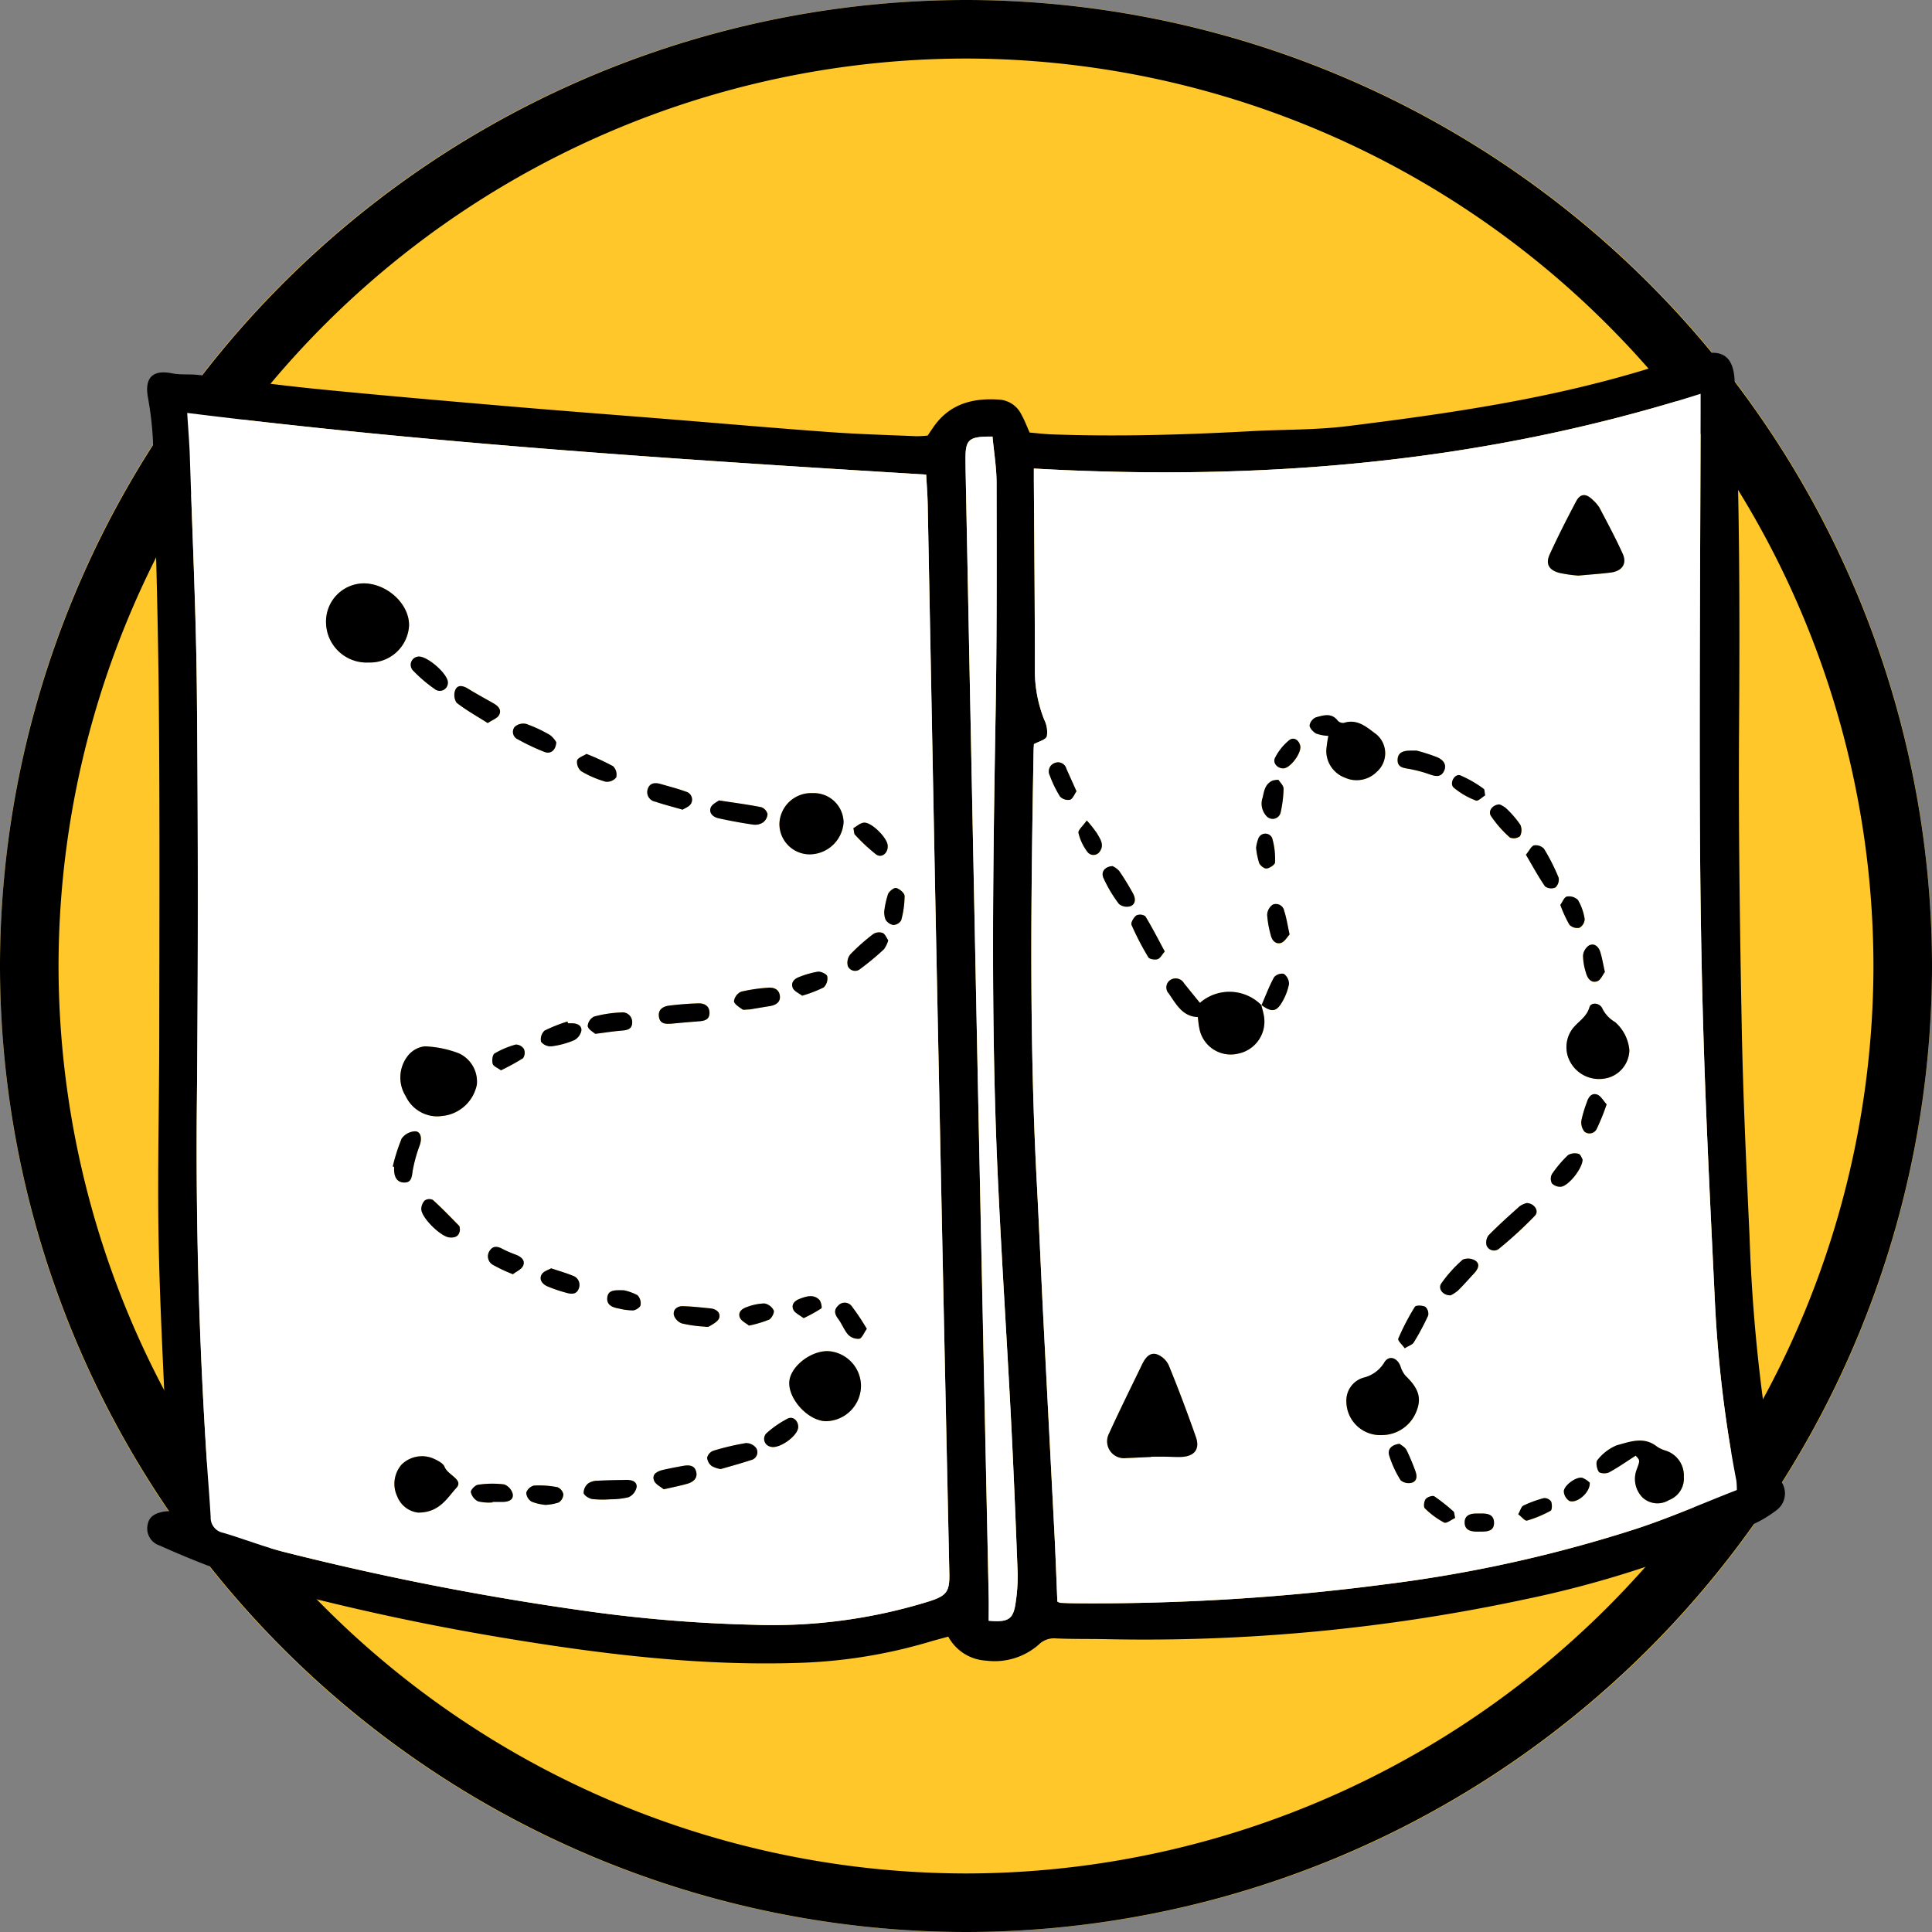 <svg xmlns="http://www.w3.org/2000/svg" width="237.375" height="237.375" viewBox="0 0 237.375 237.375">
  <rect x="0" y="0" width="237.375" height="237.375" fill="#808080" stroke="none"/>
  <g id="Group_21341" data-name="Group 21341" transform="translate(1978.793 -357.318)">
    <g id="Ellipse_94" data-name="Ellipse 94">
      <g id="Group_21338" data-name="Group 21338">
        <circle id="Ellipse_123" data-name="Ellipse 123" cx="118.687" cy="118.687" r="118.687" transform="translate(-1978.793 357.318)" fill="#ffc729"/>
      </g>
      <g id="Group_21339" data-name="Group 21339">
        <path id="Path_18205" data-name="Path 18205" d="M-1860.106,594.693a118.822,118.822,0,0,1-118.687-118.688,118.822,118.822,0,0,1,118.687-118.687,118.822,118.822,0,0,1,118.688,118.687A118.822,118.822,0,0,1-1860.106,594.693Zm0-230.182A111.622,111.622,0,0,0-1971.6,476.005,111.622,111.622,0,0,0-1860.106,587.5a111.621,111.621,0,0,0,111.494-111.495A111.621,111.621,0,0,0-1860.106,364.511Z"/>
      </g>
    </g>
    <g id="Group_21340" data-name="Group 21340">
      <path id="Path_18206" data-name="Path 18206" d="M-1957.935,542.986c-.177-3.725-.367-7.289-.512-10.855-.315-7.712-.747-15.422-.869-23.136-.128-8.082.082-16.168.089-24.253.014-13.8.072-27.6-.055-41.4-.1-10.636-.428-21.27-.717-31.9a41.346,41.346,0,0,0-.639-5.418c-.377-2.333.644-3.3,2.955-2.839,1.052.21,2.168.079,3.243.2,4.828.559,9.644,1.235,14.48,1.716,7.558.752,15.125,1.407,22.693,2.055,6.963.6,13.931,1.125,20.9,1.686,6.542.528,13.081,1.1,19.627,1.573,3.511.254,7.034.349,10.551.5a13.726,13.726,0,0,0,1.372-.08c.215-.318.445-.663.678-1,2.025-2.961,4.988-3.676,8.32-3.4a3.276,3.276,0,0,1,2.546,1.871c.358.626.607,1.315.988,2.159.845.07,1.8.188,2.75.223,8.209.3,16.408.042,24.606-.4,3.882-.211,7.8-.131,11.645-.608,12.365-1.532,24.694-3.313,36.666-6.956,2.207-.672,4.442-1.257,6.677-1.834,2.813-.727,4.141.269,4.273,3.223.633,14.214.638,28.434.545,42.661-.079,12.276.1,24.556.331,36.831.164,8.566.569,17.13.96,25.69a205.5,205.5,0,0,0,2.814,27.727,6.037,6.037,0,0,0,.914,2.118,2.557,2.557,0,0,1-.411,3.722,14.718,14.718,0,0,1-3.117,1.838,129.227,129.227,0,0,1-27.819,9.124,223.553,223.553,0,0,1-51.618,4.887c-2.006-.037-4.014,0-6.017-.092a2.653,2.653,0,0,0-2.1.78,8.222,8.222,0,0,1-6.445,1.953,5.629,5.629,0,0,1-4.653-2.952c-.9.248-1.709.458-2.513.7a63.068,63.068,0,0,1-16.16,2.536c-12.339.374-24.5-1.159-36.632-3.193q-13.312-2.234-26.362-5.664a110.9,110.9,0,0,1-15.212-5.567,2.192,2.192,0,0,1-1.515-2.429c.141-1,.725-1.511,2.025-1.742A6.322,6.322,0,0,1-1957.935,542.986Zm2.143-134.934c.126,2.043.278,3.794.334,5.548.313,9.719.778,19.437.86,29.159q.21,24.888,0,49.779-.214,22.259,1.228,44.456c.147,2.242.339,4.482.464,6.725a1.893,1.893,0,0,0,1.547,1.932c2.5.739,4.943,1.708,7.469,2.351a348.537,348.537,0,0,0,37.188,7.265,177.082,177.082,0,0,0,20.337,1.672,64.891,64.891,0,0,0,21.76-2.881c2.1-.679,2.5-1.176,2.454-3.381q-.288-14.037-.6-28.074-.585-28.166-1.155-56.332-.465-23.427-.9-46.854c-.025-1.319-.131-2.636-.191-3.788C-1895.371,413.781-1925.538,411.823-1955.792,408.052Zm185.946-2.354c-26.913,8.53-54.139,10.754-81.922,9.189,0,.667,0,1.074,0,1.481.048,7.657.125,15.314.124,22.971a16.479,16.479,0,0,0,1.147,6.4,3.378,3.378,0,0,1,.324,2.053c-.131.426-1,.627-1.587.958-.013.255-.037.556-.042.857-.317,17.626-.543,35.251.387,52.868.294,5.584.524,11.17.807,16.755q.678,13.383,1.382,26.764c.137,2.706.232,5.414.345,8.1a1.343,1.343,0,0,0,.374.157c.606.029,1.213.05,1.82.055a275.163,275.163,0,0,0,38.187-2.343,167.4,167.4,0,0,0,30.915-6.862c4.132-1.368,8.134-3.128,12.189-4.707a9.781,9.781,0,0,0-.057-1.142,155.4,155.4,0,0,1-2.632-21.88c-.52-10.865-1.072-21.73-1.406-32.6-.3-9.78-.428-19.568-.455-29.353-.043-15.744.059-31.487.1-47.231C-1769.844,407.525-1769.846,406.867-1769.846,405.7Zm-87,5.26c-2.957-.021-3.335.339-3.323,2.837q0,.82.02,1.641.737,36.91,1.476,73.821.658,32.172,1.354,64.342c.02.955,0,1.912,0,2.851,2.439.216,3.034-.176,3.318-2.273a21.286,21.286,0,0,0,.238-3.625c-.241-6.375-.5-12.749-.829-19.12-.518-10.011-1.181-20.015-1.632-30.029-.85-18.891-.567-37.79-.242-56.689.161-9.356.129-18.717.115-28.075C-1856.352,414.773-1856.667,412.908-1856.846,410.958Z"/>
      <path id="Path_18207" data-name="Path 18207" d="M-1955.792,408.052c30.254,3.771,60.421,5.729,90.794,7.577.06,1.152.166,2.469.191,3.788q.458,23.427.9,46.854.56,28.167,1.155,56.332.292,14.037.6,28.074c.045,2.205-.351,2.7-2.454,3.381a64.891,64.891,0,0,1-21.76,2.881,177.082,177.082,0,0,1-20.337-1.672A348.537,348.537,0,0,1-1943.894,548c-2.526-.643-4.966-1.612-7.469-2.351a1.893,1.893,0,0,1-1.547-1.932c-.125-2.243-.317-4.483-.464-6.725q-1.461-22.2-1.228-44.456.239-24.888,0-49.779c-.082-9.722-.547-19.44-.86-29.159C-1955.514,411.846-1955.666,410.1-1955.792,408.052Zm22.3,30.665a4.806,4.806,0,0,0,4.961-4.548c.04-2.631-2.675-5.154-5.571-5.178a4.687,4.687,0,0,0-4.63,4.825A4.988,4.988,0,0,0-1933.495,438.717Zm8.543,55.762a9.781,9.781,0,0,0,1.01-.126,4.826,4.826,0,0,0,3.732-3.767,3.816,3.816,0,0,0-2.2-3.847,13.049,13.049,0,0,0-4.2-.863,3.09,3.09,0,0,0-2.087,1.177,4.312,4.312,0,0,0-.251,4.945A4.3,4.3,0,0,0-1924.952,494.479Zm51.944,33.145a4.31,4.31,0,0,0-4.066-4.3c-2.254-.027-4.756,2.046-4.75,3.935.007,2.158,2.464,4.685,4.547,4.677A4.375,4.375,0,0,0-1873.008,527.624Zm-5.945-72.859a3.9,3.9,0,0,0-4.078,3.773,3.736,3.736,0,0,0,3.679,3.753,4.214,4.214,0,0,0,4.206-3.94A3.655,3.655,0,0,0-1878.953,454.765Zm-48.505,88.395c2.636.04,3.611-1.8,4.744-3.04.921-1.005-1.072-1.57-1.445-2.557-.178-.469-.882-.816-1.42-1.056a3.579,3.579,0,0,0-3.876.758,3.613,3.613,0,0,0-.526,3.921A3.15,3.15,0,0,0-1927.458,543.16Zm37-87.5c-.216.178-.84.445-1.006.885-.251.667.3,1.162.937,1.3q2.129.473,4.288.787a1.786,1.786,0,0,0,1.2-.27,1.373,1.373,0,0,0,.556-1.027,1.217,1.217,0,0,0-.768-.846C-1886.856,456.175-1888.479,455.966-1890.46,455.662Zm-40.077,44.973.163.048c0,.121,0,.243,0,.364.016.809.3,1.513,1.183,1.557.991.05.993-.731,1.112-1.507a18.313,18.313,0,0,1,.865-3.1c.309-.9.087-1.735-.651-1.68a2.154,2.154,0,0,0-1.58.888A23.211,23.211,0,0,0-1930.537,500.635Zm11.67-54.477c.588-.392,1.157-.579,1.379-.965.371-.642-.082-1.125-.662-1.455-1.047-.6-2.1-1.174-3.131-1.8-.586-.358-1.242-.544-1.56.118a1.729,1.729,0,0,0,.145,1.6C-1921.529,444.573-1920.214,445.3-1918.867,446.158Zm15.056,95.372a9.6,9.6,0,0,0,2.25-.259,1.742,1.742,0,0,0,.988-1.26c.042-.73-.675-.883-1.327-.867-1.147.028-2.295.037-3.44.1a2.067,2.067,0,0,0-1.184.329,1.553,1.553,0,0,0-.563,1.175c.07.318.634.658,1.033.746A12.365,12.365,0,0,0-1903.811,541.53Zm13.568-3.713c1.2-.351,2.473-.69,3.725-1.109a.983.983,0,0,0,.656-1.44,1.557,1.557,0,0,0-1.273-.647,30.564,30.564,0,0,0-4.037.951,1.236,1.236,0,0,0-.742.847,1.5,1.5,0,0,0,.553,1.016A3.36,3.36,0,0,0-1890.243,537.817Zm-6.131-54.721c1.214-.107,2.3-.215,3.38-.294.707-.052,1.387-.15,1.376-1.062-.011-.844-.624-1.168-1.345-1.15-1.2.03-2.408.13-3.6.274-.79.1-1.423.508-1.259,1.43C-1897.669,483.176-1896.922,483.118-1896.374,483.1Zm26.716-10.242c-.214-.3-.378-.772-.687-.908a1.34,1.34,0,0,0-1.148.126,24.84,24.84,0,0,0-2.831,2.51,1.653,1.653,0,0,0-.305,1.423.971.971,0,0,0,1.54.353,32.23,32.23,0,0,0,2.909-2.42A3.645,3.645,0,0,0-1869.658,472.854Zm-25.264-16.057c.269-.183.835-.371,1.038-.752a1.009,1.009,0,0,0-.628-1.461c-1.01-.369-2.058-.637-3.092-.938-.7-.206-1.371-.159-1.616.649a1.186,1.186,0,0,0,.927,1.515C-1897.273,456.158-1896.225,456.421-1894.922,456.8Zm-27.359,51.619c-.03-.148-.007-.384-.113-.493-1.053-1.08-2.1-2.164-3.219-3.177a1.017,1.017,0,0,0-.99.064,1.557,1.557,0,0,0-.43,1.094c.06,1.076,2.4,3.355,3.45,3.451C-1922.9,509.417-1922.372,509.244-1922.281,508.416Zm29.843,11.882c.213,0,.578.109.8-.023.466-.279,1.1-.617,1.218-1.053.178-.652-.387-1.081-1.073-1.149-1.133-.112-2.267-.242-3.4-.273-.677-.018-1.239.405-1.1,1.108a1.635,1.635,0,0,0,.983,1.011A16.178,16.178,0,0,0-1892.438,520.3Zm5.774-38.956c.678-.115,1.574-.27,2.472-.415.745-.12,1.329-.48,1.212-1.3s-.794-1.031-1.525-.953a20.19,20.19,0,0,0-3.229.484,1.522,1.522,0,0,0-.878,1.155c0,.342.61.721,1.007,1.005C-1887.444,481.437-1887.133,481.342-1886.664,481.342Zm-23.785-32.83a3,3,0,0,0-.757-.873,16.727,16.727,0,0,0-2.951-1.378,1.592,1.592,0,0,0-1.405.37,1,1,0,0,0,.408,1.539,26.854,26.854,0,0,0,3.274,1.545C-1911.136,450-1910.493,449.488-1910.449,448.512Zm-13.313-7.3c.069-1.066-2.675-3.438-3.714-3.211a1.013,1.013,0,0,0-.6,1.676,17.821,17.821,0,0,0,2.733,2.334A.993.993,0,0,0-1923.762,441.208Zm18.1,43.133c1.3-.163,2.247-.317,3.2-.391.721-.056,1.367-.164,1.342-1.065a1.186,1.186,0,0,0-1.34-1.173,14.924,14.924,0,0,0-3.352.509,1.431,1.431,0,0,0-.773,1.18C-1906.492,483.825-1905.883,484.136-1905.662,484.341Zm-1.069-34.392c-.4.256-1.05.452-1.16.813a1.481,1.481,0,0,0,.523,1.32,12.5,12.5,0,0,0,2.973,1.277,1.454,1.454,0,0,0,1.312-.523,1.448,1.448,0,0,0-.378-1.372A29.2,29.2,0,0,0-1906.731,449.949Zm9.486,90.351c1.2-.276,2.084-.44,2.947-.693.682-.2,1.232-.65,1.049-1.442-.191-.832-.894-.869-1.594-.743-.827.149-1.655.3-2.473.49-.678.159-1.414.49-1.127,1.3C-1898.27,539.7-1897.586,540.007-1897.245,540.3ZM-1909,483.045l-.076-.216a19.1,19.1,0,0,0-2.809,1.115,1.473,1.473,0,0,0-.432,1.371,1.507,1.507,0,0,0,1.288.559,10.433,10.433,0,0,0,2.775-.747,1.728,1.728,0,0,0,.888-1.154c.087-.629-.469-.91-1.089-.927C-1908.638,483.041-1908.82,483.045-1909,483.045Zm36.712,37.542a28.668,28.668,0,0,0-1.915-2.86,1.082,1.082,0,0,0-1.633.032c-.536.528-.4,1.033.028,1.6.464.618.732,1.394,1.243,1.959a1.722,1.722,0,0,0,1.354.483C-1872.9,521.75-1872.684,521.138-1872.29,520.587Zm-45.987,21.326,0-.061c.421,0,.841.005,1.262,0,.662-.009,1.336-.231,1.219-.963a1.712,1.712,0,0,0-1.055-1.189,11.873,11.873,0,0,0-3.222.045c-.347.046-.914.647-.871.912a1.693,1.693,0,0,0,.891,1.127A5.673,5.673,0,0,0-1918.277,541.913Zm44.333-82.845c.1.458.08.69.186.8a22.147,22.147,0,0,0,2.607,2.434c.724.513,1.546-.235,1.415-1.177-.13-.924-1.935-2.755-2.877-2.729C-1873.081,458.4-1873.536,458.848-1873.944,459.068Zm-37.133,54.081c-.327.2-.908.35-1.142.723-.4.633.058,1.2.622,1.469a17.447,17.447,0,0,0,2.388.815c.614.185,1.254.223,1.524-.514a1.191,1.191,0,0,0-.781-1.6C-1909.242,513.719-1910.056,513.492-1911.077,513.149Zm30.355,19.521c.031-.759-.622-1.393-1.285-1.059a12.135,12.135,0,0,0-2.658,1.846.98.98,0,0,0,.511,1.6C-1883.138,535.428-1880.766,533.778-1880.722,532.67Zm-35.053-18.793c.438-.343,1.05-.594,1.249-1.033.3-.657-.216-1.1-.842-1.35a14.58,14.58,0,0,1-1.652-.712c-.6-.332-1.173-.443-1.593.186a1.2,1.2,0,0,0,.376,1.752A19.282,19.282,0,0,0-1915.775,513.877Zm45.623-44.589a2.559,2.559,0,0,0,.167,1.03,1.457,1.457,0,0,0,.944.651,1.191,1.191,0,0,0,.971-.571,11.56,11.56,0,0,0,.42-2.994c-.005-.354-.608-.87-1.027-.983-.263-.071-.862.4-1.009.751A11.328,11.328,0,0,0-1870.152,469.288Zm-41.629,72.929a5.992,5.992,0,0,0,1.645-.3,1.249,1.249,0,0,0,.559-1,1.2,1.2,0,0,0-.725-.871,11.838,11.838,0,0,0-2.884-.2,1.344,1.344,0,0,0-.949.876,1.385,1.385,0,0,0,.654,1.1A6.32,6.32,0,0,0-1911.781,542.217Zm31.54-62.562a15.816,15.816,0,0,0,2.661-1.024,1.541,1.541,0,0,0,.425-1.362c-.062-.275-.769-.608-1.148-.566a10.889,10.889,0,0,0-2.261.639c-.644.219-1.1.706-.818,1.371C-1881.211,479.109-1880.648,479.336-1880.241,479.655Zm-6.529,40.533a14.319,14.319,0,0,0,2.464-.731c.324-.163.685-.868.572-1.135a1.6,1.6,0,0,0-1.142-.854,6.48,6.48,0,0,0-2.1.423c-.609.187-1.185.622-.922,1.3C-1887.725,519.626-1887.121,519.894-1886.77,520.188Zm-30.472-31.366a28.07,28.07,0,0,0,2.709-1.483,1.2,1.2,0,0,0,.109-1.129,1.2,1.2,0,0,0-1-.55,10.55,10.55,0,0,0-2.613,1.1c-.255.155-.334.879-.224,1.266C-1918.171,488.327-1917.667,488.509-1917.242,488.822Zm15.123,27.029c-1.126-.024-1.959-.079-2.062.9-.095.911.631,1.2,1.392,1.331a7.557,7.557,0,0,0,1.774.238c.338-.023.87-.368.923-.644a1.424,1.424,0,0,0-.38-1.226A6.527,6.527,0,0,0-1902.119,515.851Zm22.058,3.423a17.95,17.95,0,0,0,2.174-1.2c.121-.088-.033-.857-.274-1.086-.709-.672-1.559-.394-2.357-.1-.629.232-1.1.692-.8,1.358C-1881.13,518.641-1880.577,518.869-1880.061,519.274Z" fill="#fff"/>
      <path id="Path_18208" data-name="Path 18208" d="M-1769.846,405.7c0,1.169,0,1.827,0,2.485-.041,15.744-.143,31.487-.1,47.231.027,9.785.153,19.573.455,29.353.334,10.872.886,21.737,1.406,32.6a155.4,155.4,0,0,0,2.632,21.88,9.781,9.781,0,0,1,.057,1.142c-4.055,1.579-8.057,3.339-12.189,4.707a167.4,167.4,0,0,1-30.915,6.862,275.163,275.163,0,0,1-38.187,2.343c-.607-.005-1.214-.026-1.82-.055a1.343,1.343,0,0,1-.374-.157c-.113-2.682-.208-5.39-.345-8.1q-.681-13.383-1.382-26.764c-.283-5.585-.513-11.171-.807-16.755-.93-17.617-.7-35.242-.387-52.868.005-.3.029-.6.042-.857.591-.331,1.456-.532,1.587-.958a3.378,3.378,0,0,0-.324-2.053,16.479,16.479,0,0,1-1.147-6.4c0-7.657-.076-15.314-.124-22.971,0-.407,0-.814,0-1.481C-1823.985,416.452-1796.759,414.228-1769.846,405.7Zm-53.949,75.131a5.519,5.519,0,0,0-7.57-.3q-.97-1.194-1.941-2.388a1.191,1.191,0,0,0-1.743-.386,1.089,1.089,0,0,0-.142,1.625c.912,1.317,1.682,2.829,3.565,2.895.072.534.095.961.19,1.371a3.915,3.915,0,0,0,4.765,3.123,4.018,4.018,0,0,0,3.144-4.771c-.076-.416-.2-.822-.306-1.232,1.2.9,1.817.9,2.493-.2a7.032,7.032,0,0,0,.927-2.342,1.543,1.543,0,0,0-.637-1.263,1.3,1.3,0,0,0-1.2.423C-1822.854,478.489-1823.294,479.675-1823.8,480.829Zm-13.563,55.5v-.035c.605,0,1.209-.005,1.814,0s1.211.048,1.815.032c1.673-.043,2.409-.938,1.87-2.464-1.045-2.962-2.147-5.907-3.339-8.812a2.61,2.61,0,0,0-1.513-1.358c-.864-.234-1.4.523-1.758,1.267-1.365,2.83-2.763,5.646-4.068,8.5a2.075,2.075,0,0,0,2.1,3.005C-1839.413,536.425-1838.385,536.373-1837.358,536.326Zm52.5-108.287c1.593-.149,2.8-.223,4-.385,1.374-.187,1.985-1.092,1.436-2.307-.871-1.925-1.875-3.79-2.858-5.662a4.388,4.388,0,0,0-.827-.956c-.807-.811-1.517-.8-2.033.179-1.135,2.139-2.23,4.3-3.241,6.5-.547,1.188-.115,1.961,1.208,2.3A16.944,16.944,0,0,0-1784.861,428.039Zm-24.116,105.6a4.567,4.567,0,0,0,4.224-2.939c.641-1.626.252-2.8-1.342-4.338a3.263,3.263,0,0,1-.635-1.191c-.417-1.09-1.47-1.383-2.013-.4a4.089,4.089,0,0,1-2.565,1.827,2.928,2.928,0,0,0-2.064,2.913A4.16,4.16,0,0,0-1808.977,533.638Zm30.381-47.278a5.173,5.173,0,0,0-1.759-3.468,3.918,3.918,0,0,1-1.559-1.656c-.314-.731-1.408-.811-1.592-.162-.364,1.288-1.523,1.819-2.185,2.79a3.807,3.807,0,0,0-.5,3.135,4.024,4.024,0,0,0,4.3,2.868A3.613,3.613,0,0,0-1778.6,486.36Zm-36.986-38.631a15.011,15.011,0,0,0-.251,1.75,3.508,3.508,0,0,0,2.3,3.391,3.487,3.487,0,0,0,3.886-.708,3.035,3.035,0,0,0-.068-4.646c-1.132-.83-2.273-1.916-3.947-1.385a.871.871,0,0,1-.757-.26c-.765-1.014-1.763-.663-2.668-.426a1.334,1.334,0,0,0-.8.986c0,.352.443.814.809,1.015A5.063,5.063,0,0,0-1815.582,447.729Zm37.754,88.442c.546.569.546.569.134,1.675a3.238,3.238,0,0,0,.764,3.508,2.712,2.712,0,0,0,3.208.261,2.829,2.829,0,0,0,1.813-2.869,3.2,3.2,0,0,0-2.226-3.2,3.664,3.664,0,0,1-1.126-.536c-1.6-1.236-3.306-.542-4.882-.121a5.816,5.816,0,0,0-2.382,1.819c-.227.244-.085,1.062.164,1.433.149.221.923.256,1.257.077C-1780.016,537.64-1779,536.921-1777.828,536.171Zm-13.366-31.044a2.681,2.681,0,0,0-.855.371c-1.309,1.164-2.614,2.336-3.841,3.583a1.454,1.454,0,0,0-.248,1.281.981.981,0,0,0,1.55.355,50.62,50.62,0,0,0,4.374-4.022C-1789.661,506.115-1790.243,505.187-1791.194,505.127Zm-44.488-30.9c-.813-1.505-1.547-2.948-2.387-4.328a1.139,1.139,0,0,0-1.108-.105c-.325.244-.708.894-.591,1.165a34.062,34.062,0,0,0,2.069,3.983c.14.235.8.334,1.133.228S-1836.029,474.616-1835.682,474.224Zm30.951-24.681c-.6,0-.782-.006-.963,0-.73.031-1.354.251-1.386,1.1-.034.887.6,1.011,1.325,1.127a15.832,15.832,0,0,1,2.613.686c.689.237,1.344.394,1.74-.359.447-.85-.111-1.442-.8-1.741A21.874,21.874,0,0,0-1804.731,449.543Zm13.42,12.792c.811,1.373,1.516,2.68,2.357,3.894a1.3,1.3,0,0,0,1.266.13,1.313,1.313,0,0,0,.394-1.212,24.686,24.686,0,0,0-1.79-3.54,1.384,1.384,0,0,0-1.225-.422C-1790.651,461.27-1790.88,461.81-1791.311,462.335Zm-9.241,54.134a4.748,4.748,0,0,0,.892-.59c.683-.672,1.315-1.4,1.969-2.1.443-.477.81-1.1.2-1.55a1.7,1.7,0,0,0-1.584-.15,16.4,16.4,0,0,0-2.627,2.912C-1802.158,515.649-1801.514,516.5-1800.552,516.469Zm-5.651,6.506c.526-.327.942-.443,1.1-.711a31.1,31.1,0,0,0,1.774-3.314,1.145,1.145,0,0,0-.35-1.075c-.351-.184-1.155-.205-1.283,0a29.344,29.344,0,0,0-2.038,3.914C-1807.095,522.02-1806.508,522.54-1806.2,522.975Zm-35.893-59.243c-.922.043-1.45.684-1.123,1.43a16.422,16.422,0,0,0,1.918,3.221,1.536,1.536,0,0,0,1.426.269c.664-.28.61-.995.3-1.562-.525-.946-1.087-1.875-1.7-2.764A2.66,2.66,0,0,0-1842.1,463.732Zm35.26,70.975c-1.1.143-1.486.755-1.279,1.432a12.762,12.762,0,0,0,1.41,3.054,1.534,1.534,0,0,0,1.4.291c.693-.252.609-.934.365-1.538a25.584,25.584,0,0,0-1.042-2.47C-1806.173,535.111-1806.63,534.884-1806.836,534.707Zm25.444-41.7c-.411-.446-.705-1.023-1.153-1.192-.681-.255-1.082.285-1.281.925a14.9,14.9,0,0,0-.666,2.225,1.791,1.791,0,0,0,.364,1.391.984.984,0,0,0,1.533-.376A27.315,27.315,0,0,0-1781.392,493Zm-13.172-36.851c-.827.025-1.437.8-1.045,1.417a13.921,13.921,0,0,0,2.329,2.65,1.271,1.271,0,0,0,1.241-.163,1.6,1.6,0,0,0,.035-1.414,12.536,12.536,0,0,0-1.765-2.036A2.939,2.939,0,0,0-1794.564,456.152Zm10.215,43.621c-.1-.156-.245-.629-.486-.686a1.651,1.651,0,0,0-1.3.151,14.607,14.607,0,0,0-1.983,2.34,1.228,1.228,0,0,0,.008,1.137,1.411,1.411,0,0,0,1.087.41C-1786.12,503.071-1784.348,500.9-1784.349,499.773Zm-37.376-46.647a3.835,3.835,0,0,0-.663.078c-.936.372-1.09,1.247-1.261,2.073a2.252,2.252,0,0,0,.521,2.364,1.008,1.008,0,0,0,1.693-.566,14.938,14.938,0,0,0,.349-2.854C-1821.087,453.818-1821.544,453.416-1821.725,453.126Zm-24.8,1.414c-.459-1.022-.851-1.9-1.245-2.775a1.059,1.059,0,0,0-1.454-.7,1.088,1.088,0,0,0-.591,1.518,13.692,13.692,0,0,0,1.259,2.591,1.365,1.365,0,0,0,1.228.4C-1846.992,455.476-1846.794,454.911-1846.528,454.54Zm26.182,17.6c-.254-1.152-.384-2.053-.663-2.9a1.03,1.03,0,0,0-1.4-.771,1.614,1.614,0,0,0-.695,1.249,12.433,12.433,0,0,0,.439,2.482c.148.665.6,1.179,1.267.973C-1820.957,473.027-1820.65,472.449-1820.346,472.136Zm38.738,4.607c-.228-1.008-.346-1.78-.586-2.512-.205-.626-.737-1.085-1.376-.749a1.7,1.7,0,0,0-.725,1.241,7.206,7.206,0,0,0,.36,2.111c.183.684.625,1.311,1.391,1.043C-1782.123,477.729-1781.875,477.087-1781.608,476.743Zm-42.855-15.264a9.3,9.3,0,0,0,.379,1.874c.134.316.632.711.913.674.39-.052,1.032-.473,1.037-.744a9.207,9.207,0,0,0-.351-3,.917.917,0,0,0-1.7.071A4.758,4.758,0,0,0-1824.463,461.479Zm28.148-6.44c-.093-.453-.068-.725-.174-.792a13.874,13.874,0,0,0-2.9-1.67c-.7-.229-1.359,1.006-.792,1.513a9.585,9.585,0,0,0,2.734,1.588C-1797.185,455.786-1796.654,455.242-1796.315,455.039Zm9.23,13.46a16.14,16.14,0,0,0,1.112,2.424,1.354,1.354,0,0,0,1.23.388,1.282,1.282,0,0,0,.653-1.068,6.591,6.591,0,0,0-.827-2.354,1.566,1.566,0,0,0-1.365-.416C-1786.6,467.539-1786.818,468.133-1787.085,468.5Zm-12.921,75.322c-.11-.457-.093-.7-.2-.791a22.078,22.078,0,0,0-2.362-1.869c-.212-.136-.864.091-1.063.347s-.28.953-.1,1.125a10.132,10.132,0,0,0,2.369,1.752C-1801.068,544.531-1800.445,544.017-1800.006,543.821Zm7.748-.458c.4.3.827.85,1.081.778a14.154,14.154,0,0,0,2.9-1.206c.187-.1.2-.8.061-1.133a1.008,1.008,0,0,0-.888-.422,14.1,14.1,0,0,0-2.523.926C-1791.881,542.428-1791.98,542.875-1792.258,543.363Zm-28.838-91.639c.859-.03,2.285-1.96,2.052-2.817-.2-.723-.827-1.069-1.357-.641a6.662,6.662,0,0,0-1.734,2.164C-1822.457,451.081-1821.807,451.749-1821.1,451.724Zm-24.172,6.4c-.483.69-1.1,1.19-1.019,1.53a6.178,6.178,0,0,0,1.12,2.359.929.929,0,0,0,1.542-.148c.522-.793-.016-1.5-.389-2.161A14.364,14.364,0,0,0-1845.268,458.124Zm48,87.376h.543c.783,0,1.529-.133,1.494-1.13-.034-.962-.764-1.109-1.554-1.091-.181,0-.362,0-.543,0-.812-.025-1.537.206-1.514,1.135S-1798.056,545.514-1797.266,545.5Zm13.8-6.013a2.763,2.763,0,0,0-.927-.6c-.759-.163-2.285.975-2.259,1.7a1.51,1.51,0,0,0,.644,1.122C-1785.151,542.137-1783.394,540.749-1783.469,539.487Z" fill="#fff"/>
      <path id="Path_18209" data-name="Path 18209" d="M-1856.846,410.958c.179,1.95.494,3.815.5,5.681.014,9.358.046,18.719-.115,28.075-.325,18.9-.608,37.8.242,56.689.451,10.014,1.114,20.018,1.632,30.029.329,6.371.588,12.745.829,19.12a21.286,21.286,0,0,1-.238,3.625c-.284,2.1-.879,2.489-3.318,2.273,0-.939.018-1.9,0-2.851q-.675-32.171-1.354-64.342-.756-36.909-1.476-73.821-.016-.82-.02-1.641C-1860.181,411.3-1859.8,410.937-1856.846,410.958Z" fill="#fff"/>
      <path id="Path_18210" data-name="Path 18210" d="M-1933.495,438.717a4.988,4.988,0,0,1-5.24-4.9,4.687,4.687,0,0,1,4.63-4.825c2.9.024,5.611,2.547,5.571,5.178A4.806,4.806,0,0,1-1933.495,438.717Z"/>
      <path id="Path_18211" data-name="Path 18211" d="M-1924.952,494.479a4.3,4.3,0,0,1-3.992-2.481,4.312,4.312,0,0,1,.251-4.945,3.09,3.09,0,0,1,2.087-1.177,13.049,13.049,0,0,1,4.2.863,3.816,3.816,0,0,1,2.2,3.847,4.826,4.826,0,0,1-3.732,3.767A9.781,9.781,0,0,1-1924.952,494.479Z"/>
      <path id="Path_18212" data-name="Path 18212" d="M-1873.008,527.624a4.375,4.375,0,0,1-4.269,4.31c-2.083.008-4.54-2.519-4.547-4.677-.006-1.889,2.5-3.962,4.75-3.935A4.31,4.31,0,0,1-1873.008,527.624Z"/>
      <path id="Path_18213" data-name="Path 18213" d="M-1878.953,454.765a3.655,3.655,0,0,1,3.807,3.586,4.214,4.214,0,0,1-4.206,3.94,3.736,3.736,0,0,1-3.679-3.753A3.9,3.9,0,0,1-1878.953,454.765Z"/>
      <path id="Path_18214" data-name="Path 18214" d="M-1927.458,543.16a3.15,3.15,0,0,1-2.523-1.974,3.613,3.613,0,0,1,.526-3.921,3.579,3.579,0,0,1,3.876-.758c.538.24,1.242.587,1.42,1.056.373.987,2.366,1.552,1.445,2.557C-1923.847,541.358-1924.822,543.2-1927.458,543.16Z"/>
      <path id="Path_18215" data-name="Path 18215" d="M-1890.46,455.662c1.981.3,3.6.513,5.2.832a1.217,1.217,0,0,1,.768.846,1.373,1.373,0,0,1-.556,1.027,1.786,1.786,0,0,1-1.2.27q-2.156-.313-4.288-.787c-.637-.141-1.188-.636-.937-1.3C-1891.3,456.107-1890.676,455.84-1890.46,455.662Z"/>
      <path id="Path_18216" data-name="Path 18216" d="M-1930.537,500.635a23.211,23.211,0,0,1,1.093-3.426,2.154,2.154,0,0,1,1.58-.888c.738-.055.96.775.651,1.68a18.313,18.313,0,0,0-.865,3.1c-.119.776-.121,1.557-1.112,1.507-.88-.044-1.167-.748-1.183-1.557,0-.121,0-.243,0-.364Z"/>
      <path id="Path_18217" data-name="Path 18217" d="M-1918.867,446.158c-1.347-.856-2.662-1.585-3.829-2.5a1.729,1.729,0,0,1-.145-1.6c.318-.662.974-.476,1.56-.118,1.027.628,2.084,1.206,3.131,1.8.58.33,1.033.813.662,1.455C-1917.71,445.579-1918.279,445.766-1918.867,446.158Z"/>
      <path id="Path_18218" data-name="Path 18218" d="M-1903.811,541.53a12.365,12.365,0,0,1-2.243-.032c-.4-.088-.963-.428-1.033-.746a1.553,1.553,0,0,1,.563-1.175,2.067,2.067,0,0,1,1.184-.329c1.145-.067,2.293-.076,3.44-.1.652-.016,1.369.137,1.327.867a1.742,1.742,0,0,1-.988,1.26A9.6,9.6,0,0,1-1903.811,541.53Z"/>
      <path id="Path_18219" data-name="Path 18219" d="M-1890.243,537.817a3.36,3.36,0,0,1-1.118-.382,1.5,1.5,0,0,1-.553-1.016,1.236,1.236,0,0,1,.742-.847,30.564,30.564,0,0,1,4.037-.951,1.557,1.557,0,0,1,1.273.647.983.983,0,0,1-.656,1.44C-1887.77,537.127-1889.048,537.466-1890.243,537.817Z"/>
      <path id="Path_18220" data-name="Path 18220" d="M-1896.374,483.1c-.548.022-1.295.08-1.452-.8-.164-.922.469-1.334,1.259-1.43,1.2-.144,2.4-.244,3.6-.274.721-.018,1.334.306,1.345,1.15.011.912-.669,1.01-1.376,1.062C-1894.078,482.881-1895.16,482.989-1896.374,483.1Z"/>
      <path id="Path_18221" data-name="Path 18221" d="M-1869.658,472.854a3.645,3.645,0,0,1-.522,1.084,32.23,32.23,0,0,1-2.909,2.42.971.971,0,0,1-1.54-.353,1.653,1.653,0,0,1,.305-1.423,24.84,24.84,0,0,1,2.831-2.51,1.34,1.34,0,0,1,1.148-.126C-1870.036,472.082-1869.872,472.55-1869.658,472.854Z"/>
      <path id="Path_18222" data-name="Path 18222" d="M-1894.922,456.8c-1.3-.376-2.351-.639-3.371-.987a1.186,1.186,0,0,1-.927-1.515c.245-.808.911-.855,1.616-.649,1.034.3,2.082.569,3.092.938a1.009,1.009,0,0,1,.628,1.461C-1894.087,456.426-1894.653,456.614-1894.922,456.8Z"/>
      <path id="Path_18223" data-name="Path 18223" d="M-1922.281,508.416c-.091.828-.623,1-1.3.939-1.054-.1-3.39-2.375-3.45-3.451a1.557,1.557,0,0,1,.43-1.094,1.017,1.017,0,0,1,.99-.064c1.115,1.013,2.166,2.1,3.219,3.177C-1922.288,508.032-1922.311,508.268-1922.281,508.416Z"/>
      <path id="Path_18224" data-name="Path 18224" d="M-1892.438,520.3a16.178,16.178,0,0,1-2.576-.379,1.635,1.635,0,0,1-.983-1.011c-.139-.7.423-1.126,1.1-1.108,1.135.031,2.269.161,3.4.273.686.068,1.251.5,1.073,1.149-.118.436-.752.774-1.218,1.053C-1891.86,520.407-1892.225,520.3-1892.438,520.3Z"/>
      <path id="Path_18225" data-name="Path 18225" d="M-1886.664,481.342c-.469,0-.78.1-.941-.019-.4-.284-1.006-.663-1.007-1.005a1.522,1.522,0,0,1,.878-1.155,20.19,20.19,0,0,1,3.229-.484c.731-.078,1.41.151,1.525.953s-.467,1.175-1.212,1.3C-1885.09,481.072-1885.986,481.227-1886.664,481.342Z"/>
      <path id="Path_18226" data-name="Path 18226" d="M-1910.449,448.512c-.044.976-.687,1.484-1.431,1.2a26.854,26.854,0,0,1-3.274-1.545,1,1,0,0,1-.408-1.539,1.592,1.592,0,0,1,1.405-.37,16.727,16.727,0,0,1,2.951,1.378A3,3,0,0,1-1910.449,448.512Z"/>
      <path id="Path_18227" data-name="Path 18227" d="M-1923.762,441.208a.993.993,0,0,1-1.579.8,17.821,17.821,0,0,1-2.733-2.334,1.013,1.013,0,0,1,.6-1.676C-1926.437,437.77-1923.693,440.142-1923.762,441.208Z"/>
      <path id="Path_18228" data-name="Path 18228" d="M-1905.662,484.341c-.221-.205-.83-.516-.923-.94a1.431,1.431,0,0,1,.773-1.18,14.924,14.924,0,0,1,3.352-.509,1.186,1.186,0,0,1,1.34,1.173c.025.9-.621,1.009-1.342,1.065C-1903.415,484.024-1904.363,484.178-1905.662,484.341Z"/>
      <path id="Path_18229" data-name="Path 18229" d="M-1906.731,449.949a29.2,29.2,0,0,1,3.27,1.515,1.448,1.448,0,0,1,.378,1.372,1.454,1.454,0,0,1-1.312.523,12.5,12.5,0,0,1-2.973-1.277,1.481,1.481,0,0,1-.523-1.32C-1907.781,450.4-1907.126,450.2-1906.731,449.949Z"/>
      <path id="Path_18230" data-name="Path 18230" d="M-1897.245,540.3c-.341-.293-1.025-.6-1.2-1.09-.287-.808.449-1.139,1.127-1.3.818-.192,1.646-.341,2.473-.49.7-.126,1.4-.089,1.594.743.183.792-.367,1.242-1.049,1.442C-1895.161,539.86-1896.049,540.024-1897.245,540.3Z"/>
      <path id="Path_18231" data-name="Path 18231" d="M-1909,483.045c.182,0,.364,0,.545,0,.62.017,1.176.3,1.089.927a1.728,1.728,0,0,1-.888,1.154,10.433,10.433,0,0,1-2.775.747,1.507,1.507,0,0,1-1.288-.559,1.473,1.473,0,0,1,.432-1.371,19.1,19.1,0,0,1,2.809-1.115Z"/>
      <path id="Path_18232" data-name="Path 18232" d="M-1872.29,520.587c-.394.551-.61,1.163-.923,1.217a1.722,1.722,0,0,1-1.354-.483c-.511-.565-.779-1.341-1.243-1.959-.426-.57-.564-1.075-.028-1.6a1.082,1.082,0,0,1,1.633-.032A28.668,28.668,0,0,1-1872.29,520.587Z"/>
      <path id="Path_18233" data-name="Path 18233" d="M-1918.277,541.913a5.673,5.673,0,0,1-1.774-.13,1.693,1.693,0,0,1-.891-1.127c-.043-.265.524-.866.871-.912a11.873,11.873,0,0,1,3.222-.045,1.712,1.712,0,0,1,1.055,1.189c.117.732-.557.954-1.219.963-.421.006-.841,0-1.262,0Z"/>
      <path id="Path_18234" data-name="Path 18234" d="M-1873.944,459.068c.408-.22.863-.663,1.331-.677.942-.026,2.747,1.805,2.877,2.729.131.942-.691,1.69-1.415,1.177a22.147,22.147,0,0,1-2.607-2.434C-1873.864,459.758-1873.843,459.526-1873.944,459.068Z"/>
      <path id="Path_18235" data-name="Path 18235" d="M-1911.077,513.149c1.021.343,1.835.57,2.611.891a1.191,1.191,0,0,1,.781,1.6c-.27.737-.91.7-1.524.514a17.447,17.447,0,0,1-2.388-.815c-.564-.265-1.02-.836-.622-1.469C-1911.985,513.5-1911.4,513.344-1911.077,513.149Z"/>
      <path id="Path_18236" data-name="Path 18236" d="M-1880.722,532.67c-.044,1.108-2.416,2.758-3.432,2.387a.98.98,0,0,1-.511-1.6,12.135,12.135,0,0,1,2.658-1.846C-1881.344,531.277-1880.691,531.911-1880.722,532.67Z"/>
      <path id="Path_18237" data-name="Path 18237" d="M-1915.775,513.877a19.282,19.282,0,0,1-2.462-1.157,1.2,1.2,0,0,1-.376-1.752c.42-.629.988-.518,1.593-.186a14.58,14.58,0,0,0,1.652.712c.626.25,1.141.693.842,1.35C-1914.725,513.283-1915.337,513.534-1915.775,513.877Z"/>
      <path id="Path_18238" data-name="Path 18238" d="M-1870.152,469.288a11.328,11.328,0,0,1,.466-2.116c.147-.353.746-.822,1.009-.751.419.113,1.022.629,1.027.983a11.56,11.56,0,0,1-.42,2.994,1.191,1.191,0,0,1-.971.571,1.457,1.457,0,0,1-.944-.651A2.559,2.559,0,0,1-1870.152,469.288Z"/>
      <path id="Path_18239" data-name="Path 18239" d="M-1911.781,542.217a6.32,6.32,0,0,1-1.7-.4,1.385,1.385,0,0,1-.654-1.1,1.344,1.344,0,0,1,.949-.876,11.838,11.838,0,0,1,2.884.2,1.2,1.2,0,0,1,.725.871,1.249,1.249,0,0,1-.559,1A5.992,5.992,0,0,1-1911.781,542.217Z"/>
      <path id="Path_18240" data-name="Path 18240" d="M-1880.241,479.655c-.407-.319-.97-.546-1.141-.942-.287-.665.174-1.152.818-1.371a10.889,10.889,0,0,1,2.261-.639c.379-.042,1.086.291,1.148.566a1.541,1.541,0,0,1-.425,1.362A15.816,15.816,0,0,1-1880.241,479.655Z"/>
      <path id="Path_18241" data-name="Path 18241" d="M-1886.77,520.188c-.351-.294-.955-.562-1.125-1-.263-.677.313-1.112.922-1.3a6.48,6.48,0,0,1,2.1-.423,1.6,1.6,0,0,1,1.142.854c.113.267-.248.972-.572,1.135A14.319,14.319,0,0,1-1886.77,520.188Z"/>
      <path id="Path_18242" data-name="Path 18242" d="M-1917.242,488.822c-.425-.313-.929-.495-1.015-.8-.11-.387-.031-1.111.224-1.266a10.55,10.55,0,0,1,2.613-1.1,1.2,1.2,0,0,1,1,.55,1.2,1.2,0,0,1-.109,1.129A28.07,28.07,0,0,1-1917.242,488.822Z"/>
      <path id="Path_18243" data-name="Path 18243" d="M-1902.119,515.851a6.527,6.527,0,0,1,1.647.6,1.424,1.424,0,0,1,.38,1.226c-.053.276-.585.621-.923.644a7.557,7.557,0,0,1-1.774-.238c-.761-.132-1.487-.42-1.392-1.331C-1904.078,515.772-1903.245,515.827-1902.119,515.851Z"/>
      <path id="Path_18244" data-name="Path 18244" d="M-1880.061,519.274c-.516-.4-1.069-.633-1.252-1.03-.306-.666.166-1.126.8-1.358.8-.294,1.648-.572,2.357.1.241.229.4,1,.274,1.086A17.95,17.95,0,0,1-1880.061,519.274Z"/>
      <path id="Path_18245" data-name="Path 18245" d="M-1837.358,536.326c-1.027.047-2.055.1-3.082.14a2.075,2.075,0,0,1-2.1-3.005c1.305-2.858,2.7-5.674,4.068-8.5.358-.744.894-1.5,1.758-1.267a2.61,2.61,0,0,1,1.513,1.358c1.192,2.905,2.294,5.85,3.339,8.812.539,1.526-.2,2.421-1.87,2.464-.6.016-1.21-.025-1.815-.032s-1.209,0-1.814,0Z"/>
      <path id="Path_18246" data-name="Path 18246" d="M-1823.833,480.77c.1.41.23.816.306,1.232a4.018,4.018,0,0,1-3.144,4.771,3.915,3.915,0,0,1-4.765-3.123c-.095-.41-.118-.837-.19-1.371-1.883-.066-2.653-1.578-3.565-2.895a1.089,1.089,0,0,1,.142-1.625,1.191,1.191,0,0,1,1.743.386q.968,1.2,1.941,2.388a5.519,5.519,0,0,1,7.57.3Z"/>
      <path id="Path_18247" data-name="Path 18247" d="M-1784.861,428.039a16.944,16.944,0,0,1-2.311-.326c-1.323-.342-1.755-1.115-1.208-2.3,1.011-2.2,2.106-4.363,3.241-6.5.516-.974,1.226-.99,2.033-.179a4.388,4.388,0,0,1,.827.956c.983,1.872,1.987,3.737,2.858,5.662.549,1.215-.062,2.12-1.436,2.307C-1782.056,427.816-1783.268,427.89-1784.861,428.039Z"/>
      <path id="Path_18248" data-name="Path 18248" d="M-1808.977,533.638a4.16,4.16,0,0,1-4.395-4.132,2.928,2.928,0,0,1,2.064-2.913,4.089,4.089,0,0,0,2.565-1.827c.543-.979,1.6-.686,2.013.4a3.263,3.263,0,0,0,.635,1.191c1.594,1.539,1.983,2.712,1.342,4.338A4.567,4.567,0,0,1-1808.977,533.638Z"/>
      <path id="Path_18249" data-name="Path 18249" d="M-1778.6,486.36a3.613,3.613,0,0,1-3.294,3.507,4.024,4.024,0,0,1-4.3-2.868,3.807,3.807,0,0,1,.5-3.135c.662-.971,1.821-1.5,2.185-2.79.184-.649,1.278-.569,1.592.162a3.918,3.918,0,0,0,1.559,1.656A5.173,5.173,0,0,1-1778.6,486.36Z"/>
      <path id="Path_18250" data-name="Path 18250" d="M-1815.582,447.729a5.063,5.063,0,0,1-1.5-.283c-.366-.2-.805-.663-.809-1.015a1.334,1.334,0,0,1,.8-.986c.9-.237,1.9-.588,2.668.426a.871.871,0,0,0,.757.26c1.674-.531,2.815.555,3.947,1.385a3.035,3.035,0,0,1,.068,4.646,3.487,3.487,0,0,1-3.886.708,3.508,3.508,0,0,1-2.3-3.391A15.011,15.011,0,0,1-1815.582,447.729Z"/>
      <path id="Path_18251" data-name="Path 18251" d="M-1777.828,536.171c-1.173.75-2.188,1.469-3.276,2.051-.334.179-1.108.144-1.257-.077-.249-.371-.391-1.189-.164-1.433a5.816,5.816,0,0,1,2.382-1.819c1.576-.421,3.282-1.115,4.882.121a3.664,3.664,0,0,0,1.126.536,3.2,3.2,0,0,1,2.226,3.2,2.829,2.829,0,0,1-1.813,2.869,2.712,2.712,0,0,1-3.208-.261,3.238,3.238,0,0,1-.764-3.508C-1777.282,536.74-1777.282,536.74-1777.828,536.171Z"/>
      <path id="Path_18252" data-name="Path 18252" d="M-1791.194,505.127c.951.06,1.533.988.98,1.568a50.62,50.62,0,0,1-4.374,4.022.981.981,0,0,1-1.55-.355,1.454,1.454,0,0,1,.248-1.281c1.227-1.247,2.532-2.419,3.841-3.583A2.681,2.681,0,0,1-1791.194,505.127Z"/>
      <path id="Path_18253" data-name="Path 18253" d="M-1835.682,474.224c-.347.392-.561.84-.884.943s-.993.007-1.133-.228a34.062,34.062,0,0,1-2.069-3.983c-.117-.271.266-.921.591-1.165a1.139,1.139,0,0,1,1.108.105C-1837.229,471.276-1836.495,472.719-1835.682,474.224Z"/>
      <path id="Path_18254" data-name="Path 18254" d="M-1804.731,449.543a21.874,21.874,0,0,1,2.532.818c.686.3,1.244.891.8,1.741-.4.753-1.051.6-1.74.359a15.832,15.832,0,0,0-2.613-.686c-.724-.116-1.359-.24-1.325-1.127.032-.852.656-1.072,1.386-1.1C-1805.513,449.537-1805.331,449.543-1804.731,449.543Z"/>
      <path id="Path_18255" data-name="Path 18255" d="M-1791.311,462.335c.431-.525.66-1.065,1-1.15a1.384,1.384,0,0,1,1.225.422,24.686,24.686,0,0,1,1.79,3.54,1.313,1.313,0,0,1-.394,1.212,1.3,1.3,0,0,1-1.266-.13C-1789.8,465.015-1790.5,463.708-1791.311,462.335Z"/>
      <path id="Path_18256" data-name="Path 18256" d="M-1800.552,516.469c-.962.031-1.606-.82-1.146-1.477a16.4,16.4,0,0,1,2.627-2.912,1.7,1.7,0,0,1,1.584.15c.606.454.239,1.073-.2,1.55-.654.7-1.286,1.427-1.969,2.1A4.748,4.748,0,0,1-1800.552,516.469Z"/>
      <path id="Path_18257" data-name="Path 18257" d="M-1806.2,522.975c-.305-.435-.892-.955-.794-1.184a29.344,29.344,0,0,1,2.038-3.914c.128-.207.932-.186,1.283,0a1.145,1.145,0,0,1,.35,1.075,31.1,31.1,0,0,1-1.774,3.314C-1805.261,522.532-1805.677,522.648-1806.2,522.975Z"/>
      <path id="Path_18258" data-name="Path 18258" d="M-1842.1,463.732a2.66,2.66,0,0,1,.813.594c.616.889,1.178,1.818,1.7,2.764.315.567.369,1.282-.3,1.562a1.536,1.536,0,0,1-1.426-.269,16.422,16.422,0,0,1-1.918-3.221C-1843.546,464.416-1843.018,463.775-1842.1,463.732Z"/>
      <path id="Path_18259" data-name="Path 18259" d="M-1806.836,534.707c.206.177.663.4.858.769a25.584,25.584,0,0,1,1.042,2.47c.244.6.328,1.286-.365,1.538a1.534,1.534,0,0,1-1.4-.291,12.762,12.762,0,0,1-1.41-3.054C-1808.322,535.462-1807.932,534.85-1806.836,534.707Z"/>
      <path id="Path_18260" data-name="Path 18260" d="M-1781.392,493a27.315,27.315,0,0,1-1.2,2.973.984.984,0,0,1-1.533.376,1.791,1.791,0,0,1-.364-1.391,14.9,14.9,0,0,1,.666-2.225c.2-.64.6-1.18,1.281-.925C-1782.1,491.98-1781.8,492.557-1781.392,493Z"/>
      <path id="Path_18261" data-name="Path 18261" d="M-1794.564,456.152a2.939,2.939,0,0,1,.795.454,12.536,12.536,0,0,1,1.765,2.036,1.6,1.6,0,0,1-.035,1.414,1.271,1.271,0,0,1-1.241.163,13.921,13.921,0,0,1-2.329-2.65C-1796,456.956-1795.391,456.177-1794.564,456.152Z"/>
      <path id="Path_18262" data-name="Path 18262" d="M-1784.349,499.773c0,1.125-1.771,3.3-2.676,3.352a1.411,1.411,0,0,1-1.087-.41,1.228,1.228,0,0,1-.008-1.137,14.607,14.607,0,0,1,1.983-2.34,1.651,1.651,0,0,1,1.3-.151C-1784.594,499.144-1784.451,499.617-1784.349,499.773Z"/>
      <path id="Path_18263" data-name="Path 18263" d="M-1823.8,480.829c.5-1.154.941-2.34,1.542-3.439a1.3,1.3,0,0,1,1.2-.423,1.543,1.543,0,0,1,.637,1.263,7.032,7.032,0,0,1-.927,2.342c-.676,1.1-1.291,1.1-2.493.2Z"/>
      <path id="Path_18264" data-name="Path 18264" d="M-1821.725,453.126c.181.29.638.692.639,1.1a14.938,14.938,0,0,1-.349,2.854,1.008,1.008,0,0,1-1.693.566,2.252,2.252,0,0,1-.521-2.364c.171-.826.325-1.7,1.261-2.073A3.835,3.835,0,0,1-1821.725,453.126Z"/>
      <path id="Path_18265" data-name="Path 18265" d="M-1846.528,454.54c-.266.371-.464.936-.8,1.039a1.365,1.365,0,0,1-1.228-.4,13.692,13.692,0,0,1-1.259-2.591,1.088,1.088,0,0,1,.591-1.518,1.059,1.059,0,0,1,1.454.7C-1847.379,452.641-1846.987,453.518-1846.528,454.54Z"/>
      <path id="Path_18266" data-name="Path 18266" d="M-1820.346,472.136c-.3.313-.611.891-1.054,1.028-.665.206-1.119-.308-1.267-.973a12.433,12.433,0,0,1-.439-2.482,1.614,1.614,0,0,1,.695-1.249,1.03,1.03,0,0,1,1.4.771C-1820.73,470.083-1820.6,470.984-1820.346,472.136Z"/>
      <path id="Path_18267" data-name="Path 18267" d="M-1781.608,476.743c-.267.344-.515.986-.936,1.134-.766.268-1.208-.359-1.391-1.043a7.206,7.206,0,0,1-.36-2.111,1.7,1.7,0,0,1,.725-1.241c.639-.336,1.171.123,1.376.749C-1781.954,474.963-1781.836,475.735-1781.608,476.743Z"/>
      <path id="Path_18268" data-name="Path 18268" d="M-1824.463,461.479a4.758,4.758,0,0,1,.273-1.127.917.917,0,0,1,1.7-.071,9.207,9.207,0,0,1,.351,3c-.005.271-.647.692-1.037.744-.281.037-.779-.358-.913-.674A9.3,9.3,0,0,1-1824.463,461.479Z"/>
      <path id="Path_18269" data-name="Path 18269" d="M-1796.315,455.039c-.339.2-.87.747-1.132.639a9.585,9.585,0,0,1-2.734-1.588c-.567-.507.09-1.742.792-1.513a13.874,13.874,0,0,1,2.9,1.67C-1796.383,454.314-1796.408,454.586-1796.315,455.039Z"/>
      <path id="Path_18270" data-name="Path 18270" d="M-1787.085,468.5c.267-.366.481-.96.8-1.026a1.566,1.566,0,0,1,1.365.416,6.591,6.591,0,0,1,.827,2.354,1.282,1.282,0,0,1-.653,1.068,1.354,1.354,0,0,1-1.23-.388A16.14,16.14,0,0,1-1787.085,468.5Z"/>
      <path id="Path_18271" data-name="Path 18271" d="M-1800.006,543.821c-.439.2-1.062.71-1.357.564a10.132,10.132,0,0,1-2.369-1.752c-.181-.172-.1-.864.1-1.125s.851-.483,1.063-.347a22.078,22.078,0,0,1,2.362,1.869C-1800.1,543.123-1800.116,543.364-1800.006,543.821Z"/>
      <path id="Path_18272" data-name="Path 18272" d="M-1792.258,543.363c.278-.488.377-.935.631-1.057a14.1,14.1,0,0,1,2.523-.926,1.008,1.008,0,0,1,.888.422c.138.328.126,1.031-.061,1.133a14.154,14.154,0,0,1-2.9,1.206C-1791.431,544.213-1791.859,543.665-1792.258,543.363Z"/>
      <path id="Path_18273" data-name="Path 18273" d="M-1821.1,451.724c-.711.025-1.361-.643-1.039-1.294a6.662,6.662,0,0,1,1.734-2.164c.53-.428,1.161-.082,1.357.641C-1818.811,449.764-1820.237,451.694-1821.1,451.724Z"/>
      <path id="Path_18274" data-name="Path 18274" d="M-1845.268,458.124a14.364,14.364,0,0,1,1.254,1.58c.373.659.911,1.368.389,2.161a.929.929,0,0,1-1.542.148,6.178,6.178,0,0,1-1.12-2.359C-1846.365,459.314-1845.751,458.814-1845.268,458.124Z"/>
      <path id="Path_18275" data-name="Path 18275" d="M-1797.266,545.5c-.79.013-1.551-.164-1.574-1.089s.7-1.16,1.514-1.135c.181.005.362.006.543,0,.79-.018,1.52.129,1.554,1.091.035,1-.711,1.126-1.494,1.13Z"/>
      <path id="Path_18276" data-name="Path 18276" d="M-1783.469,539.487c.075,1.262-1.682,2.65-2.542,2.219a1.51,1.51,0,0,1-.644-1.122c-.026-.726,1.5-1.864,2.259-1.7A2.763,2.763,0,0,1-1783.469,539.487Z"/>
    </g>
  </g>
</svg>
